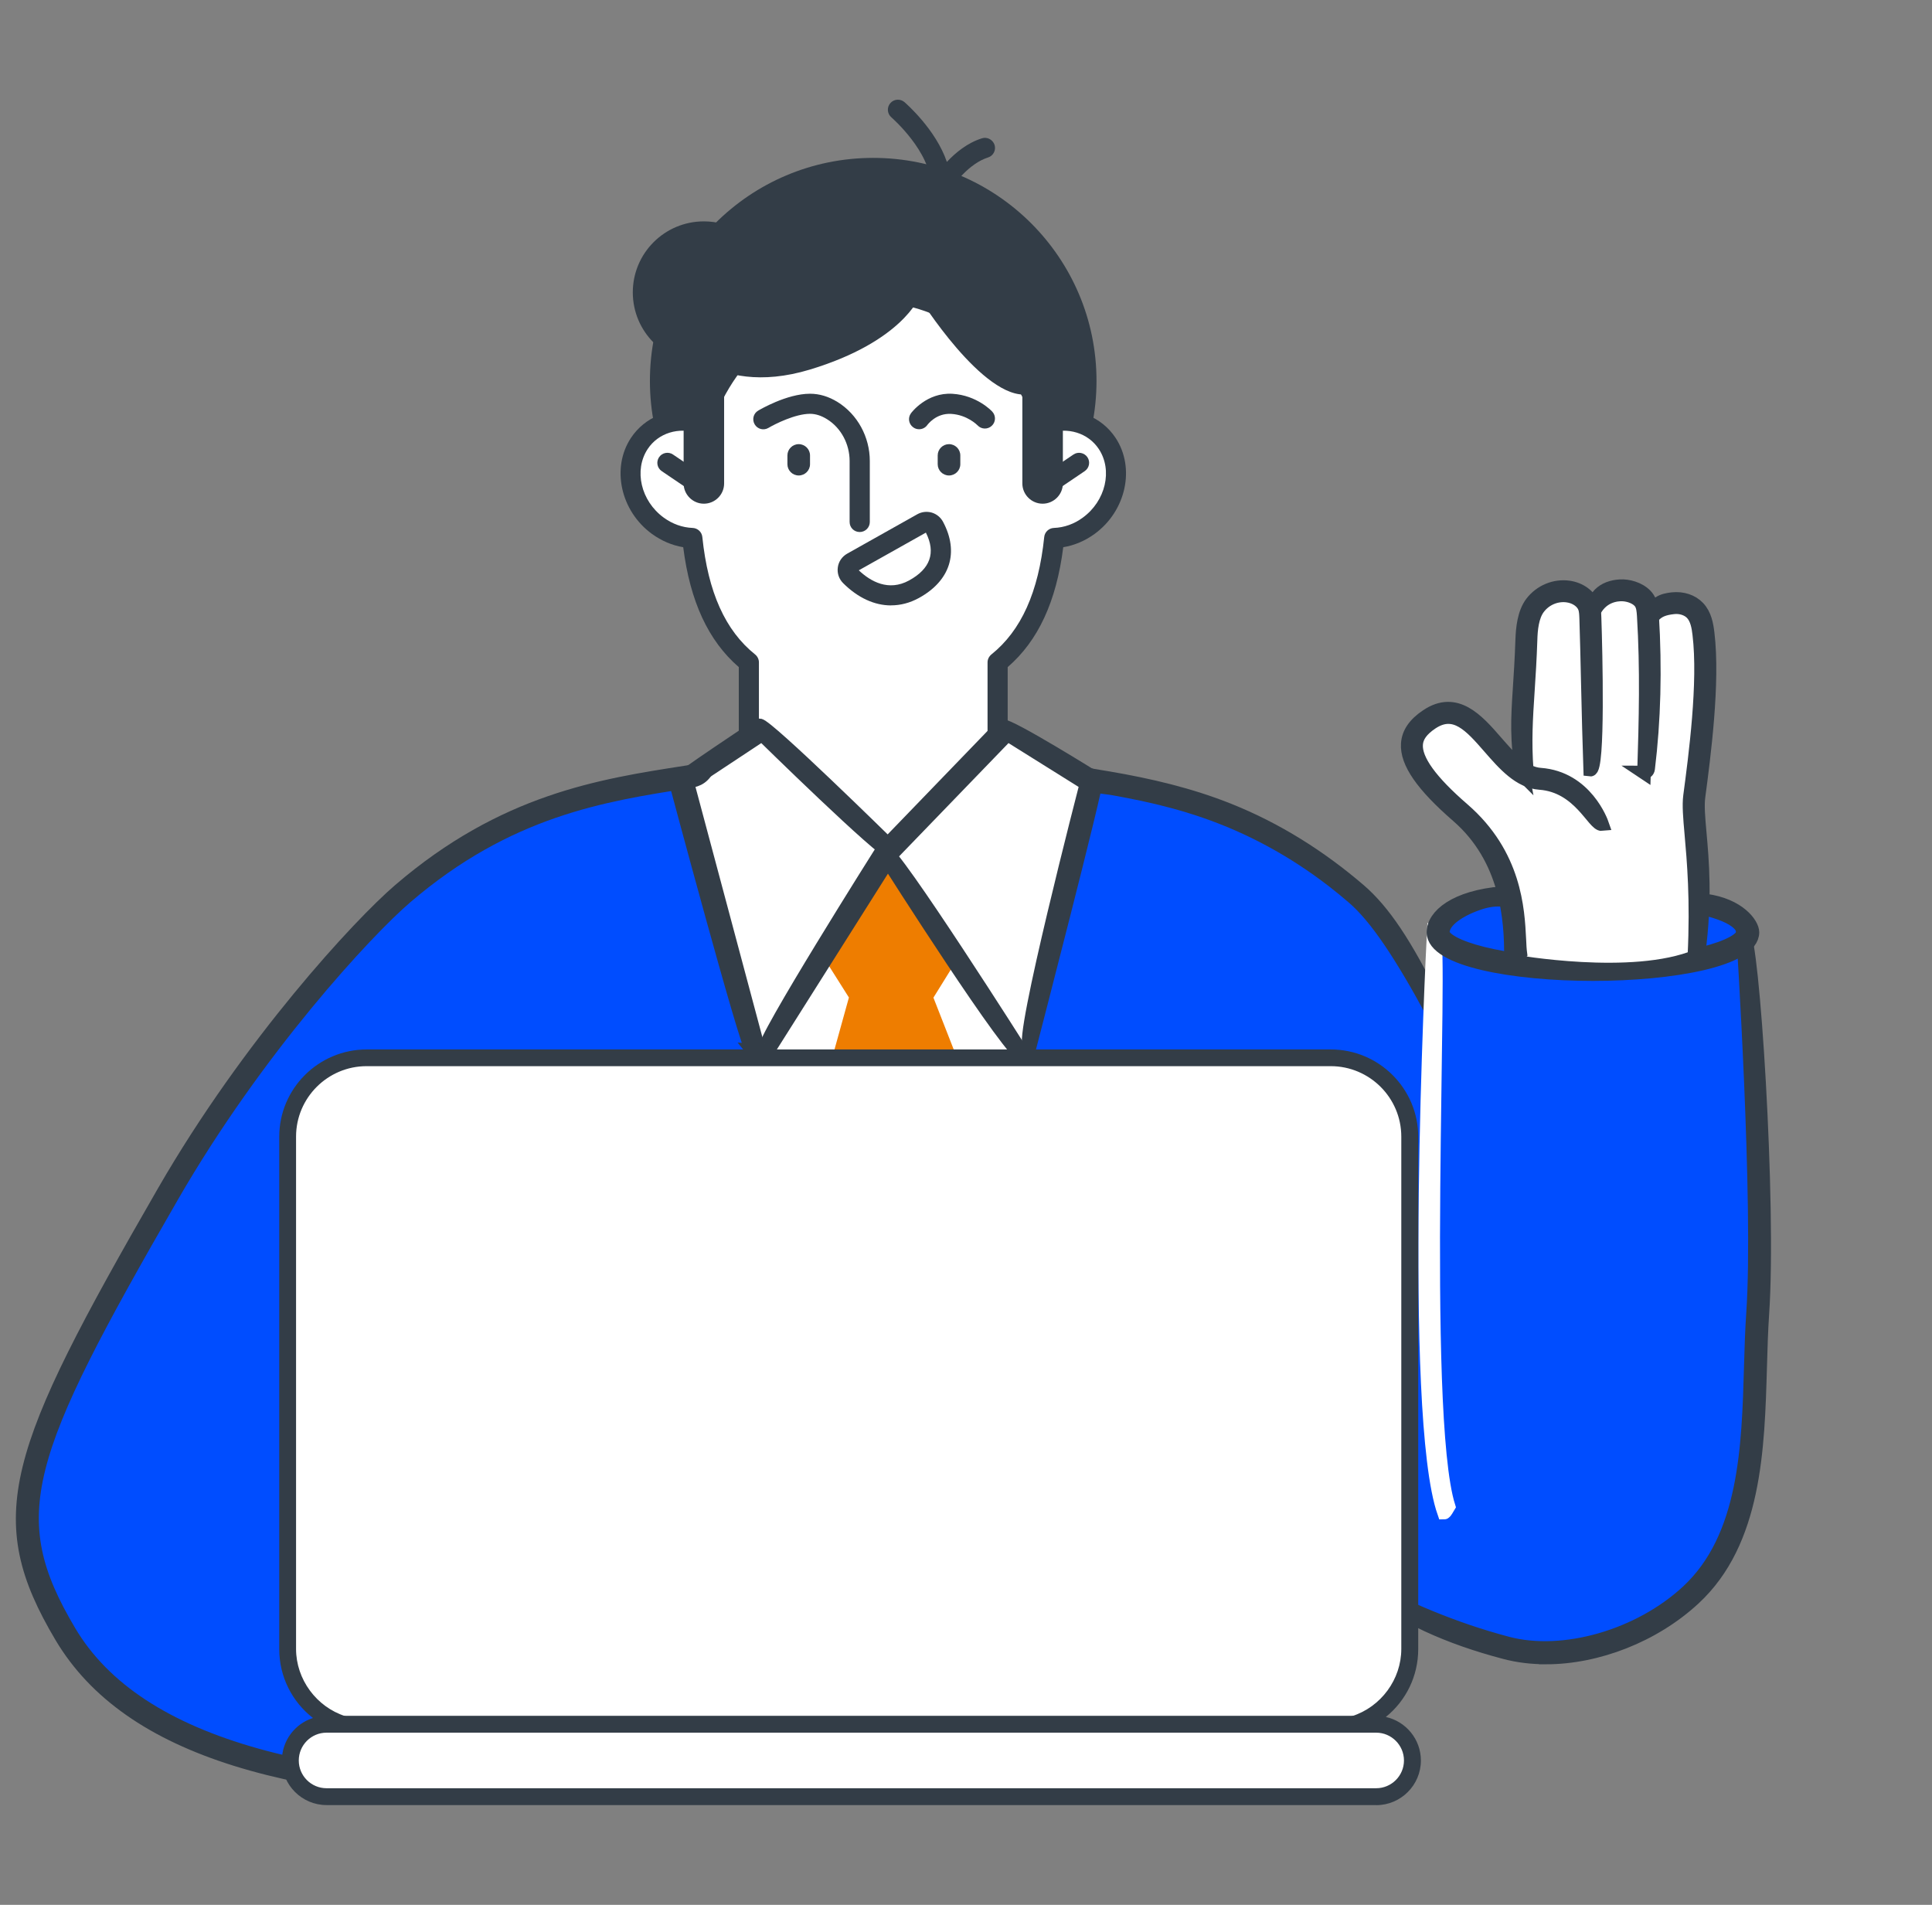 <svg width="71" height="70" viewBox="0 0 71 70" fill="none" xmlns="http://www.w3.org/2000/svg">
<rect x="0" y="0" width="71" height="70" fill="#808080" stroke="none"/>
<path d="M40.296 13.997C40.296 18.524 36.622 22.191 32.089 22.191C27.556 22.191 23.884 18.522 23.884 13.997C23.884 9.472 27.558 5.802 32.089 5.802C36.619 5.802 40.296 9.472 40.296 13.997Z" fill="#333D47"/>
<path d="M36.662 26.092V24.341C37.753 23.468 38.507 22.041 38.743 19.77C39.172 19.754 39.616 19.608 40.01 19.323C41.009 18.593 41.312 17.24 40.69 16.296C40.193 15.548 39.263 15.286 38.402 15.572C37.45 12.748 34.985 10.74 32.094 10.74C29.202 10.74 26.74 12.751 25.788 15.572C24.927 15.286 23.994 15.548 23.5 16.296C22.875 17.24 23.181 18.593 24.18 19.323C24.574 19.608 25.015 19.756 25.445 19.77C25.681 22.041 26.435 23.468 27.525 24.341V28.546C25.951 28.68 28.174 34.165 26.845 34.422C26.898 34.62 23.904 29.19 27.525 30.295C27.525 30.314 27.585 30.314 27.585 30.314C28.759 30.665 30.235 30.896 32.094 30.896C40.043 30.896 32.428 37.31 32.43 37.308C30.913 37.015 38.521 26.228 36.665 26.094" fill="white"/>
<path d="M27.52 27.927C27.315 27.927 27.15 27.762 27.15 27.557V24.515C26.032 23.549 25.361 22.105 25.108 20.109C24.7 20.042 24.309 19.875 23.958 19.62C22.804 18.779 22.458 17.195 23.188 16.091C23.701 15.319 24.617 14.957 25.552 15.131C26.654 12.269 29.243 10.37 32.091 10.37C34.94 10.37 37.531 12.269 38.633 15.131C39.568 14.957 40.484 15.319 40.997 16.091C41.727 17.195 41.384 18.777 40.227 19.62C39.876 19.875 39.485 20.042 39.074 20.109C38.821 22.105 38.151 23.549 37.032 24.515V27.522C37.032 27.727 36.865 27.891 36.662 27.891C36.459 27.891 36.292 27.727 36.292 27.522V24.341C36.292 24.229 36.345 24.124 36.431 24.052C37.528 23.173 38.165 21.76 38.375 19.732C38.394 19.549 38.547 19.408 38.731 19.401C39.105 19.387 39.473 19.258 39.792 19.022C40.632 18.41 40.897 17.278 40.379 16.499C39.99 15.913 39.244 15.679 38.516 15.922C38.32 15.987 38.115 15.882 38.048 15.689C37.123 12.948 34.73 11.107 32.091 11.107C29.453 11.107 27.06 12.948 26.134 15.689C26.07 15.882 25.86 15.984 25.666 15.922C24.939 15.679 24.192 15.913 23.803 16.499C23.288 17.278 23.55 18.41 24.392 19.022C24.712 19.256 25.08 19.387 25.454 19.401C25.638 19.408 25.791 19.549 25.81 19.732C26.02 21.76 26.654 23.173 27.752 24.052C27.837 24.121 27.89 24.229 27.89 24.341V27.557C27.89 27.762 27.723 27.927 27.52 27.927Z" fill="#333D47"/>
<path d="M33.776 15.774C33.699 15.774 33.623 15.751 33.559 15.703C33.394 15.584 33.356 15.355 33.475 15.191C33.496 15.157 34.062 14.414 35.002 14.471C35.901 14.526 36.445 15.102 36.467 15.129C36.605 15.279 36.596 15.512 36.445 15.65C36.295 15.789 36.063 15.779 35.925 15.631C35.911 15.617 35.543 15.245 34.957 15.21C34.396 15.176 34.088 15.607 34.074 15.624C34.002 15.722 33.89 15.774 33.776 15.774Z" fill="#333D47"/>
<path d="M34.875 17.473C34.646 17.473 34.46 17.287 34.46 17.059V16.737C34.46 16.508 34.646 16.322 34.875 16.322C35.105 16.322 35.291 16.508 35.291 16.737V17.059C35.291 17.287 35.105 17.473 34.875 17.473Z" fill="#333D47"/>
<path d="M29.353 17.473C29.123 17.473 28.937 17.287 28.937 17.059V16.737C28.937 16.508 29.123 16.322 29.353 16.322C29.582 16.322 29.768 16.508 29.768 16.737V17.059C29.768 17.287 29.582 17.473 29.353 17.473Z" fill="#333D47"/>
<path d="M31.593 19.551C31.387 19.551 31.223 19.387 31.223 19.182V16.942C31.223 16.313 30.905 15.722 30.393 15.405C30.183 15.274 29.973 15.207 29.767 15.207C29.228 15.207 28.482 15.581 28.241 15.724C28.064 15.829 27.84 15.772 27.735 15.596C27.63 15.419 27.687 15.193 27.861 15.091C27.904 15.064 28.911 14.469 29.767 14.469C30.113 14.469 30.455 14.571 30.784 14.776C31.512 15.229 31.965 16.058 31.965 16.942V19.182C31.965 19.387 31.798 19.551 31.595 19.551" fill="#333D47"/>
<path d="M31.559 20.957C31.994 21.369 32.654 21.743 33.408 21.331C34.191 20.902 34.398 20.311 34.026 19.573L31.559 20.959V20.957ZM32.745 22.248C32.139 22.248 31.528 21.972 30.984 21.429C30.832 21.276 30.76 21.067 30.789 20.852C30.817 20.638 30.944 20.454 31.132 20.347L33.711 18.898C33.873 18.808 34.059 18.786 34.239 18.836C34.417 18.889 34.565 19.008 34.654 19.172C35.255 20.295 34.923 21.343 33.766 21.977C33.434 22.158 33.091 22.246 32.747 22.246" fill="#333D47"/>
<path d="M25.867 18.51C25.457 18.51 25.123 18.174 25.123 17.767V13.28C25.123 12.87 25.459 12.534 25.867 12.534C26.275 12.534 26.611 12.87 26.611 13.28V17.767C26.611 18.176 26.277 18.51 25.867 18.51Z" fill="#333D47"/>
<path d="M39.246 10.549L35.832 8.466L30.269 7.594L28.133 9.446C27.683 8.662 26.838 8.135 25.867 8.135C24.424 8.135 23.255 9.303 23.255 10.744C23.255 12.186 24.424 13.354 25.867 13.354C26.661 13.787 27.935 14.135 29.768 13.58C33.143 12.558 33.776 10.928 33.776 10.928C33.776 10.928 36.138 14.716 37.767 14.49C39.399 14.261 39.246 10.549 39.246 10.549Z" fill="#333D47"/>
<path d="M34.575 7.206C34.541 7.206 34.508 7.201 34.475 7.192C34.312 7.146 34.203 6.999 34.205 6.83C34.227 5.593 32.771 4.325 32.757 4.311C32.602 4.178 32.585 3.944 32.719 3.791C32.85 3.637 33.086 3.62 33.239 3.753C33.296 3.803 34.389 4.754 34.797 5.95C35.112 5.614 35.553 5.247 36.085 5.083C36.278 5.021 36.486 5.131 36.55 5.326C36.61 5.521 36.502 5.729 36.307 5.788C35.625 6.003 35.057 6.753 34.895 7.027C34.828 7.142 34.704 7.208 34.577 7.208" fill="#333D47"/>
<path d="M25.793 18.236C25.721 18.236 25.65 18.214 25.585 18.171L24.319 17.314C24.149 17.199 24.106 16.971 24.221 16.801C24.335 16.632 24.567 16.589 24.734 16.704L26 17.561C26.17 17.676 26.213 17.904 26.101 18.074C26.029 18.178 25.912 18.236 25.793 18.236Z" fill="#333D47"/>
<path d="M38.316 18.51C38.726 18.51 39.06 18.174 39.06 17.767V13.28C39.06 12.87 38.724 12.534 38.316 12.534C37.908 12.534 37.571 12.87 37.571 13.28V17.767C37.571 18.176 37.908 18.51 38.316 18.51Z" fill="#333D47"/>
<path d="M38.39 18.236C38.27 18.236 38.156 18.178 38.082 18.074C37.967 17.904 38.013 17.676 38.18 17.561L39.447 16.704C39.614 16.589 39.845 16.632 39.962 16.801C40.076 16.971 40.031 17.199 39.862 17.314L38.595 18.171C38.53 18.214 38.459 18.236 38.387 18.236" fill="#333D47"/>
<path d="M26.027 28.432C26.027 28.432 19.838 28.582 15.651 32.154C11.464 35.725 7.552 40.665 5.044 45.9C2.535 51.132 0.905 50.951 1.179 55.605C1.454 60.258 4.185 63.38 8.654 64.602C13.122 65.825 16.939 66.184 16.939 66.184L16.842 66.068H48.202L47.338 63.356C47.338 63.356 48.615 63.428 49.664 62.389C50.714 61.35 50.232 58.183 50.232 58.183C50.232 58.183 54.2 60.973 57.59 60.687C60.98 60.404 63.244 57.923 63.712 56.191C64.179 54.459 64.697 51.681 64.668 47.494C64.64 43.307 64.229 34.255 64.229 34.255C64.229 34.255 63.526 32.792 58.766 32.563C54.007 32.335 52.852 33.867 52.852 33.867L52.735 36.926C52.735 36.926 51.308 33.676 49.066 32.206C46.823 30.736 42.858 28.558 38.736 28.525C37.039 28.51 34.141 32.423 31.843 32.406C28.556 32.38 26.029 28.427 26.029 28.427" fill="#004DFF"/>
<path d="M39.399 63.258H47.334C47.334 63.258 48.722 63.325 49.66 62.389C50.597 61.452 50.228 59.255 50.228 59.255L50.285 41.825C50.285 41.825 50.328 40.763 49.545 40.045C48.763 39.331 47.806 39.331 47.806 39.331H17.405C17.405 39.331 15.644 39.266 14.993 40.198C14.341 41.132 14.58 42.304 14.58 42.304L14.537 57.828C14.537 57.828 22.665 59.536 26.685 59.579C26.685 59.579 27.425 59.362 27.718 59.839C28.012 60.316 27.718 59.958 27.718 59.958C27.718 59.958 28.99 59.47 29.121 58.428C29.252 57.387 29.143 54.549 30.491 54.514C31.838 54.478 32.115 56.367 32.108 57.864C32.101 59.362 31.404 61.293 31.404 61.293C31.404 61.293 31.192 62.11 32.394 62.441C33.599 62.77 37.011 63.525 39.401 63.256" fill="#FFCF28"/>
<path d="M35.777 52.326C35.777 53.715 34.649 54.845 33.255 54.845C31.862 54.845 30.734 53.718 30.734 52.326C30.734 50.934 31.862 49.807 33.255 49.807C34.649 49.807 35.777 50.934 35.777 52.326Z" fill="white"/>
<path d="M37.118 26.819C37.046 26.79 36.982 26.773 36.927 26.778C36.312 26.807 36.142 27.793 35.803 28.184C34.899 29.23 33.327 29.95 32.745 31.112C32.337 30.917 31.974 30.667 31.681 30.381C31.359 30.066 31.12 29.709 30.855 29.363C30.218 28.527 29.429 27.755 28.517 27.073C28.401 26.985 28.272 26.897 28.11 26.871C27.816 26.826 25.003 28.596 25.044 28.749L27.823 38.713L37.674 38.668L40.291 28.837C39.594 28.415 38.876 28.005 38.199 27.569C37.989 27.433 37.473 26.964 37.118 26.821" fill="white"/>
<path d="M32.597 31.329L30.269 35.187L31.197 36.657L30.627 38.711H35.105L34.303 36.662L35.147 35.301L32.597 31.329Z" fill="#EE7D00"/>
<path d="M47.797 63.418H37.509C37.509 63.075 47.797 63.075 47.797 63.075C49.059 63.075 50.084 62.048 50.084 60.79V41.775C50.084 40.515 49.059 39.49 47.797 39.49H16.99C15.728 39.49 14.702 40.515 14.702 41.775V57.866C14.358 57.866 14.358 41.775 14.358 41.775C14.358 40.327 15.539 39.147 16.992 39.147H47.799C49.252 39.147 50.433 40.327 50.433 41.775V60.79C50.433 62.239 49.252 63.418 47.799 63.418" fill="#333D47"/>
<path d="M32.437 49.09C31.142 49.09 30.087 50.144 30.087 51.438C30.087 52.731 31.142 53.782 32.437 53.782C33.733 53.782 34.785 52.729 34.785 51.438C34.785 50.146 33.73 49.09 32.437 49.09ZM32.437 54.125C30.953 54.125 29.744 52.919 29.744 51.438C29.744 49.955 30.951 48.747 32.437 48.747C33.923 48.747 35.128 49.955 35.128 51.438C35.128 52.919 33.921 54.125 32.437 54.125Z" fill="#333D47"/>
<path d="M52.678 37.277C51.492 35.082 50.578 33.705 49.729 32.976C49.486 32.766 49.24 32.566 48.987 32.37C47.553 31.26 45.95 30.383 44.232 29.797C43.5 29.547 42.753 29.349 41.997 29.187C41.639 29.111 41.279 29.042 40.919 28.977C40.573 28.915 40.174 28.93 39.916 28.675C39.828 28.587 39.79 28.491 39.907 28.46C39.974 28.444 40.105 28.491 40.174 28.503C40.363 28.534 40.551 28.565 40.737 28.596C42.243 28.853 43.734 29.201 45.156 29.771C46.911 30.471 48.519 31.486 49.951 32.716C50.836 33.476 51.65 34.684 52.702 36.829C52.599 37.069 52.702 37.277 52.678 37.277Z" fill="#333D47"/>
<path d="M52.678 37.277C51.492 35.082 50.578 33.705 49.729 32.976C49.486 32.766 49.24 32.566 48.987 32.37C47.553 31.26 45.95 30.383 44.232 29.797C43.5 29.547 42.753 29.349 41.997 29.187C41.639 29.111 41.279 29.042 40.919 28.977C40.573 28.915 40.174 28.93 39.916 28.675C39.828 28.587 39.79 28.491 39.907 28.46C39.974 28.444 40.105 28.491 40.174 28.503C40.363 28.534 40.551 28.565 40.737 28.596C42.243 28.853 43.734 29.201 45.156 29.771C46.911 30.471 48.519 31.486 49.951 32.716C50.836 33.476 51.65 34.684 52.702 36.829C52.599 37.069 52.702 37.277 52.678 37.277Z" stroke="#333D47" stroke-width="0.5" stroke-miterlimit="10"/>
<path d="M20.628 66.037C10.751 66.037 4.732 64.309 2.255 60.142C-0.345 55.765 0.457 53.446 6.025 43.789C9.167 38.342 13.216 33.974 14.685 32.714C18.514 29.425 22.067 28.873 25.201 28.387C25.471 28.344 25.736 28.303 26.001 28.26C25.791 28.642 25.526 28.682 25.254 28.725C22.167 29.206 18.665 29.75 14.909 32.973C13.454 34.222 9.441 38.551 6.323 43.958C0.822 53.496 0.02 55.705 2.551 59.963C5.073 64.202 11.774 65.927 22.436 65.667C23.889 65.634 48.111 65.667 48.154 65.667C48.109 66.01 48.154 65.803 48.154 66.01C47.534 66.025 21.22 66.032 20.628 66.032" fill="#333D47"/>
<path d="M20.628 66.037C10.751 66.037 4.732 64.309 2.255 60.142C-0.345 55.765 0.457 53.446 6.025 43.789C9.167 38.342 13.216 33.974 14.685 32.714C18.514 29.425 22.067 28.873 25.201 28.387C25.471 28.344 25.736 28.303 26.001 28.26C25.791 28.642 25.526 28.682 25.254 28.725C22.167 29.206 18.665 29.75 14.909 32.973C13.454 34.222 9.441 38.551 6.323 43.958C0.822 53.496 0.02 55.705 2.551 59.963C5.073 64.202 11.774 65.927 22.436 65.667C23.889 65.634 48.111 65.667 48.154 65.667C48.109 66.01 48.154 65.803 48.154 66.01C47.534 66.025 21.22 66.032 20.628 66.032V66.037Z" stroke="#333D47" stroke-width="0.5" stroke-miterlimit="10"/>
<path d="M27.632 38.568C27.43 38.444 24.843 28.775 24.843 28.775C24.908 28.632 27.902 26.652 27.902 26.652C28.205 26.673 32.626 31.017 32.626 31.017L36.817 26.676C37.118 26.647 40.284 28.627 40.284 28.627C40.353 28.772 37.846 38.442 37.846 38.442C37.442 38.385 39.926 28.803 39.926 28.803L37.023 26.988L32.797 31.363C32.463 31.365 28.007 26.988 28.007 26.988L25.268 28.799L27.83 38.382C27.654 38.563 27.64 38.563 27.628 38.563" fill="#333D47"/>
<path d="M27.632 38.568C27.43 38.444 24.843 28.775 24.843 28.775C24.908 28.632 27.902 26.652 27.902 26.652C28.205 26.673 32.626 31.017 32.626 31.017L36.817 26.676C37.118 26.647 40.284 28.627 40.284 28.627C40.353 28.772 37.846 38.442 37.846 38.442C37.442 38.385 39.926 28.803 39.926 28.803L37.023 26.988L32.797 31.363C32.463 31.365 28.007 26.988 28.007 26.988L25.268 28.799L27.83 38.382C27.654 38.563 27.64 38.563 27.628 38.563L27.632 38.568Z" stroke="#333D47" stroke-width="0.5" stroke-miterlimit="10"/>
<path d="M28.122 38.568C27.933 38.351 32.444 31.212 32.444 31.212C32.819 31.212 37.631 38.804 37.631 38.804C37.259 38.932 32.63 31.639 32.63 31.639L28.308 38.48C28.272 38.535 28.198 38.568 28.122 38.568Z" fill="#333D47"/>
<path d="M28.122 38.568C27.933 38.351 32.444 31.212 32.444 31.212C32.819 31.212 37.631 38.804 37.631 38.804C37.259 38.932 32.63 31.639 32.63 31.639L28.308 38.48C28.272 38.535 28.198 38.568 28.122 38.568Z" stroke="#333D47" stroke-width="0.5" stroke-miterlimit="10"/>
<path d="M37.509 63.418C37.357 63.404 37.17 63.389 36.946 63.37C34.365 63.168 31.898 62.848 31.335 61.9C31.189 61.652 31.18 61.381 31.309 61.095C31.922 59.732 32.254 56.579 31.5 55.271C31.297 54.916 31.039 54.728 30.71 54.694C30.407 54.664 30.171 54.73 29.985 54.9C29.424 55.409 29.436 56.77 29.443 57.58C29.443 57.718 29.445 57.845 29.443 57.957C29.427 59.577 26.592 60.778 26.473 60.828C26.368 60.499 29.085 59.348 29.1 57.952C29.1 57.845 29.1 57.718 29.1 57.585C29.09 56.66 29.078 55.262 29.753 54.647C30.011 54.411 30.347 54.311 30.743 54.356C31.182 54.401 31.538 54.654 31.796 55.102C32.626 56.541 32.263 59.818 31.621 61.24C31.538 61.423 31.54 61.581 31.628 61.728C32.177 62.655 35.536 62.92 36.97 63.032C37.197 63.048 37.385 63.065 37.521 63.08C37.667 63.356 37.593 63.423 37.505 63.423" fill="#333D47"/>
<path d="M34.041 65.408C33.155 65.408 32.137 65.334 30.963 65.153C37.784 65.841 39.234 63.301 39.246 63.275C39.501 63.53 38.466 65.405 34.041 65.405" fill="#333D47"/>
<path d="M56.81 60.909C56.29 60.909 55.786 60.849 55.309 60.723C53.186 60.163 51.587 59.422 50.125 58.321C51.757 59.119 53.319 59.841 55.397 60.392C57.454 60.935 60.243 60.134 62.018 58.488C64.163 56.501 64.258 53.165 64.341 50.22C64.361 49.536 64.38 48.89 64.423 48.275C64.702 44.244 64.06 34.372 64.053 34.274C64.403 34.35 65.045 44.246 64.764 48.299C64.723 48.907 64.704 49.55 64.685 50.229C64.599 53.241 64.501 56.656 62.252 58.74C60.77 60.113 58.694 60.911 56.81 60.911" fill="#333D47"/>
<path d="M56.81 60.909C56.29 60.909 55.786 60.849 55.309 60.723C53.186 60.163 51.587 59.422 50.125 58.321C51.757 59.119 53.319 59.841 55.397 60.392C57.454 60.935 60.243 60.134 62.018 58.488C64.163 56.501 64.258 53.165 64.341 50.22C64.361 49.536 64.38 48.89 64.423 48.275C64.702 44.244 64.06 34.372 64.053 34.274C64.403 34.35 65.045 44.246 64.764 48.299C64.723 48.907 64.704 49.55 64.685 50.229C64.599 53.241 64.501 56.656 62.252 58.74C60.77 60.113 58.694 60.911 56.81 60.911V60.909Z" stroke="#333D47" stroke-width="0.5" stroke-miterlimit="10"/>
<path d="M53.069 55.586C51.805 51.969 52.647 35.065 52.685 34.336C53.019 34.532 52.153 51.926 53.234 55.362C53.105 55.584 53.086 55.586 53.069 55.586Z" fill="#333D47"/>
<path d="M53.069 55.586C51.805 51.969 52.647 35.065 52.685 34.336C53.019 34.532 52.153 51.926 53.234 55.362C53.105 55.584 53.086 55.586 53.069 55.586Z" stroke="white" stroke-width="0.5" stroke-miterlimit="10"/>
<path d="M58.537 35.797C55.624 35.797 52.678 35.268 52.678 34.26C52.678 33.666 53.456 32.966 55.233 32.818C55.195 32.844 55.455 33.049 55.416 33.076C55.362 33.111 54.994 32.966 54.331 33.195C53.637 33.433 53.024 33.833 53.024 34.26C53.024 34.758 55.121 35.454 58.539 35.454C61.958 35.454 64.055 34.758 64.055 34.26C64.055 34.029 63.817 33.809 63.387 33.626C63.139 33.521 62.831 33.428 62.466 33.352C62.85 33.347 62.423 33.059 62.676 33.095C63.905 33.259 64.401 33.962 64.401 34.26C64.401 35.27 61.452 35.797 58.539 35.797" fill="#333D47"/>
<path d="M58.537 35.797C55.624 35.797 52.678 35.268 52.678 34.26C52.678 33.666 53.456 32.966 55.233 32.818C55.195 32.844 55.455 33.049 55.416 33.076C55.362 33.111 54.994 32.966 54.331 33.195C53.637 33.433 53.024 33.833 53.024 34.26C53.024 34.758 55.121 35.454 58.539 35.454C61.958 35.454 64.055 34.758 64.055 34.26C64.055 34.029 63.817 33.809 63.387 33.626C63.139 33.521 62.831 33.428 62.466 33.352C62.85 33.347 62.423 33.059 62.676 33.095C63.905 33.259 64.401 33.962 64.401 34.26C64.401 35.27 61.452 35.797 58.539 35.797H58.537Z" stroke="#333D47" stroke-width="0.5" stroke-miterlimit="10"/>
<path d="M50.574 63.363H49.777C50.95 62.991 51.807 61.891 51.807 60.599V41.773C51.807 40.179 50.499 38.873 48.904 38.873H13.473C11.877 38.873 10.57 40.179 10.57 41.773V60.599C10.57 61.891 11.426 62.991 12.6 63.363H11.999C11.266 63.363 10.668 63.961 10.668 64.693C10.668 65.424 11.266 66.022 11.999 66.022H50.571C51.303 66.022 51.902 65.424 51.902 64.693C51.902 63.961 51.303 63.363 50.571 63.363" fill="white"/>
<path d="M12.001 63.673C11.438 63.673 10.98 64.13 10.98 64.695C10.98 65.26 11.438 65.715 12.001 65.715H50.574C51.136 65.715 51.595 65.257 51.595 64.695C51.595 64.133 51.136 63.673 50.574 63.673H49.774C49.622 63.673 49.493 63.563 49.469 63.411C49.445 63.261 49.536 63.115 49.681 63.068C50.75 62.729 51.497 61.714 51.497 60.597V41.77C51.497 40.343 50.333 39.18 48.904 39.18H13.473C12.042 39.18 10.88 40.343 10.88 41.77V60.597C10.88 61.712 11.627 62.727 12.693 63.068C12.838 63.115 12.929 63.258 12.905 63.411C12.882 63.561 12.753 63.673 12.6 63.673H11.999H12.001ZM50.574 66.334H12.001C11.097 66.334 10.36 65.598 10.36 64.695C10.36 63.966 10.839 63.344 11.502 63.134C10.734 62.539 10.262 61.617 10.262 60.601V41.775C10.262 40.005 11.703 38.566 13.476 38.566H48.906C50.678 38.566 52.119 40.005 52.119 41.775V60.601C52.119 61.595 51.669 62.498 50.929 63.096C51.664 63.258 52.217 63.913 52.217 64.697C52.217 65.6 51.48 66.337 50.576 66.337" fill="#333D47"/>
<path d="M49.777 63.673H12.6C12.428 63.673 12.29 63.535 12.29 63.363C12.29 63.191 12.428 63.053 12.6 63.053H49.774C49.946 63.053 50.084 63.191 50.084 63.363C50.084 63.535 49.946 63.673 49.774 63.673" fill="#333D47"/>
<path d="M62.273 34.903C62.273 34.903 62.431 32.135 62.349 31.196C62.271 30.255 62.07 30.157 62.273 28.815C62.476 27.474 62.762 25.951 62.657 24.498C62.552 23.044 62.323 22.079 61.688 22.174C61.054 22.27 60.55 22.62 60.55 22.62C60.55 22.62 60.603 21.729 59.644 21.703C58.687 21.677 58.468 22.384 58.468 22.384C58.468 22.384 58.038 21.669 57.289 21.736C56.54 21.805 56.156 22.408 56.118 23.23C56.08 24.052 55.965 28.31 55.965 28.31C55.965 28.31 55.514 28.227 54.947 27.471C54.379 26.714 53.284 25.708 52.413 26.528C51.542 27.348 51.84 28.11 52.754 28.987C53.668 29.864 55.011 30.943 55.304 32.251C55.6 33.559 55.686 35.087 55.686 35.087C55.686 35.087 59.99 35.854 62.268 34.903" fill="white"/>
<path d="M55.719 35.218C55.545 34.937 55.536 35.418 55.524 35.199C55.543 33.788 55.378 31.551 53.565 29.978C52.275 28.858 51.692 28.017 51.735 27.335C51.759 26.945 51.988 26.609 52.439 26.308C53.51 25.589 54.288 26.475 54.97 27.259C55.469 27.831 55.982 28.424 56.605 28.467C58.279 28.589 58.854 30.219 58.878 30.288C58.568 30.323 58.053 28.877 56.583 28.772C55.839 28.717 55.281 28.079 54.741 27.459C54.054 26.671 53.463 25.994 52.611 26.563C52.241 26.811 52.06 27.064 52.041 27.357C52.005 27.929 52.57 28.713 53.768 29.749C55.681 31.408 55.779 33.426 55.834 34.512C55.843 34.727 55.853 34.91 55.872 35.048C55.736 35.222 55.729 35.222 55.722 35.222" fill="#333D47"/>
<path d="M55.719 35.218C55.545 34.937 55.536 35.418 55.524 35.199C55.543 33.788 55.378 31.551 53.565 29.978C52.275 28.858 51.692 28.017 51.735 27.335C51.759 26.945 51.988 26.609 52.439 26.308C53.51 25.589 54.288 26.475 54.97 27.259C55.469 27.831 55.982 28.424 56.605 28.467C58.279 28.589 58.854 30.219 58.878 30.288C58.568 30.323 58.053 28.877 56.583 28.772C55.839 28.717 55.281 28.079 54.741 27.459C54.054 26.671 53.463 25.994 52.611 26.563C52.241 26.811 52.06 27.064 52.041 27.357C52.005 27.929 52.57 28.713 53.768 29.749C55.681 31.408 55.779 33.426 55.834 34.512C55.843 34.727 55.853 34.91 55.872 35.048C55.736 35.222 55.729 35.222 55.722 35.222L55.719 35.218Z" stroke="#333D47" stroke-width="0.5" stroke-miterlimit="10"/>
<path d="M55.956 28.475C55.722 27.247 55.777 26.366 55.843 25.346C55.879 24.812 55.917 24.205 55.941 23.502C55.956 23.101 56.006 22.527 56.294 22.151C56.617 21.731 57.139 21.515 57.652 21.588C58.062 21.645 58.406 21.898 58.53 22.229C58.59 22.394 58.594 22.565 58.599 22.703C58.642 23.945 58.747 28.325 58.439 28.284C58.37 26.304 58.334 23.947 58.291 22.713C58.286 22.589 58.282 22.448 58.241 22.332C58.158 22.105 57.907 21.931 57.609 21.889C57.206 21.831 56.791 22.001 56.538 22.334C56.299 22.642 56.256 23.151 56.247 23.509C56.223 24.217 56.185 24.826 56.149 25.365C56.08 26.413 56.027 27.243 56.106 28.31C55.96 28.472 55.958 28.472 55.953 28.472" fill="#333D47"/>
<path d="M55.956 28.475C55.722 27.247 55.777 26.366 55.843 25.346C55.879 24.812 55.917 24.205 55.941 23.502C55.956 23.101 56.006 22.527 56.294 22.151C56.617 21.731 57.139 21.515 57.652 21.588C58.062 21.645 58.406 21.898 58.53 22.229C58.59 22.394 58.594 22.565 58.599 22.703C58.642 23.945 58.747 28.325 58.439 28.284C58.37 26.304 58.334 23.947 58.291 22.713C58.286 22.589 58.282 22.448 58.241 22.332C58.158 22.105 57.907 21.931 57.609 21.889C57.206 21.831 56.791 22.001 56.538 22.334C56.299 22.642 56.256 23.151 56.247 23.509C56.223 24.217 56.185 24.826 56.149 25.365C56.08 26.413 56.027 27.243 56.106 28.31C55.96 28.472 55.958 28.472 55.953 28.472L55.956 28.475Z" stroke="#333D47" stroke-width="0.5" stroke-miterlimit="10"/>
<path d="M60.417 28.389C60.479 26.466 60.527 24.586 60.407 22.625C60.395 22.439 60.379 22.275 60.298 22.153C60.166 21.956 59.863 21.855 59.639 21.846C59.403 21.834 58.835 21.891 58.547 22.537C58.518 21.846 59.045 21.531 59.649 21.541C59.959 21.553 60.36 21.693 60.555 21.984C60.677 22.17 60.698 22.384 60.713 22.604C60.834 24.581 60.784 26.483 60.567 28.253C60.558 28.332 60.491 28.387 60.414 28.387" fill="#333D47"/>
<path d="M60.417 28.389C60.479 26.466 60.527 24.586 60.407 22.625C60.395 22.439 60.379 22.275 60.298 22.153C60.166 21.956 59.863 21.855 59.639 21.846C59.403 21.834 58.835 21.891 58.547 22.537C58.518 21.846 59.045 21.531 59.649 21.541C59.959 21.553 60.36 21.693 60.555 21.984C60.677 22.17 60.698 22.384 60.713 22.604C60.834 24.581 60.784 26.483 60.567 28.253C60.558 28.332 60.491 28.387 60.414 28.387L60.417 28.389Z" stroke="#333D47" stroke-width="0.5" stroke-miterlimit="10"/>
<path d="M62.268 35.146C62.371 33.042 62.244 31.641 62.154 30.617C62.104 30.047 62.063 29.597 62.108 29.251C62.304 27.776 62.662 25.081 62.447 23.306C62.416 23.037 62.364 22.735 62.18 22.539C62.023 22.372 61.755 22.287 61.49 22.32C61.169 22.356 60.916 22.432 60.725 22.68C60.751 22.144 61.126 22.055 61.455 22.017C61.832 21.977 62.18 22.091 62.407 22.332C62.655 22.594 62.717 22.954 62.755 23.271C62.974 25.084 62.614 27.803 62.421 29.263C62.373 29.604 62.414 30.04 62.462 30.59C62.555 31.629 62.683 33.052 62.423 35.015C62.414 35.092 62.345 35.149 62.271 35.149" fill="#333D47"/>
<path d="M62.268 35.146C62.371 33.042 62.244 31.641 62.154 30.617C62.104 30.047 62.063 29.597 62.108 29.251C62.304 27.776 62.662 25.081 62.447 23.306C62.416 23.037 62.364 22.735 62.18 22.539C62.023 22.372 61.755 22.287 61.49 22.32C61.169 22.356 60.916 22.432 60.725 22.68C60.751 22.144 61.126 22.055 61.455 22.017C61.832 21.977 62.18 22.091 62.407 22.332C62.655 22.594 62.717 22.954 62.755 23.271C62.974 25.084 62.614 27.803 62.421 29.263C62.373 29.604 62.414 30.04 62.462 30.59C62.555 31.629 62.683 33.052 62.423 35.015C62.414 35.092 62.345 35.149 62.271 35.149L62.268 35.146Z" stroke="#333D47" stroke-width="0.5" stroke-miterlimit="10"/>
<path d="M30.431 54.328H32.046V50.044C31.595 50.539 31.075 50.847 30.428 50.944V51.59L28.417 52.462V53.093L30.428 52.212V51.588L31.075 51.306V51.928L30.431 52.209V52.824L31.075 52.543V53.16L30.428 53.441V52.827L28.415 53.708V54.325L30.428 53.444V54.325L30.431 54.328Z" fill="white"/>
</svg>
